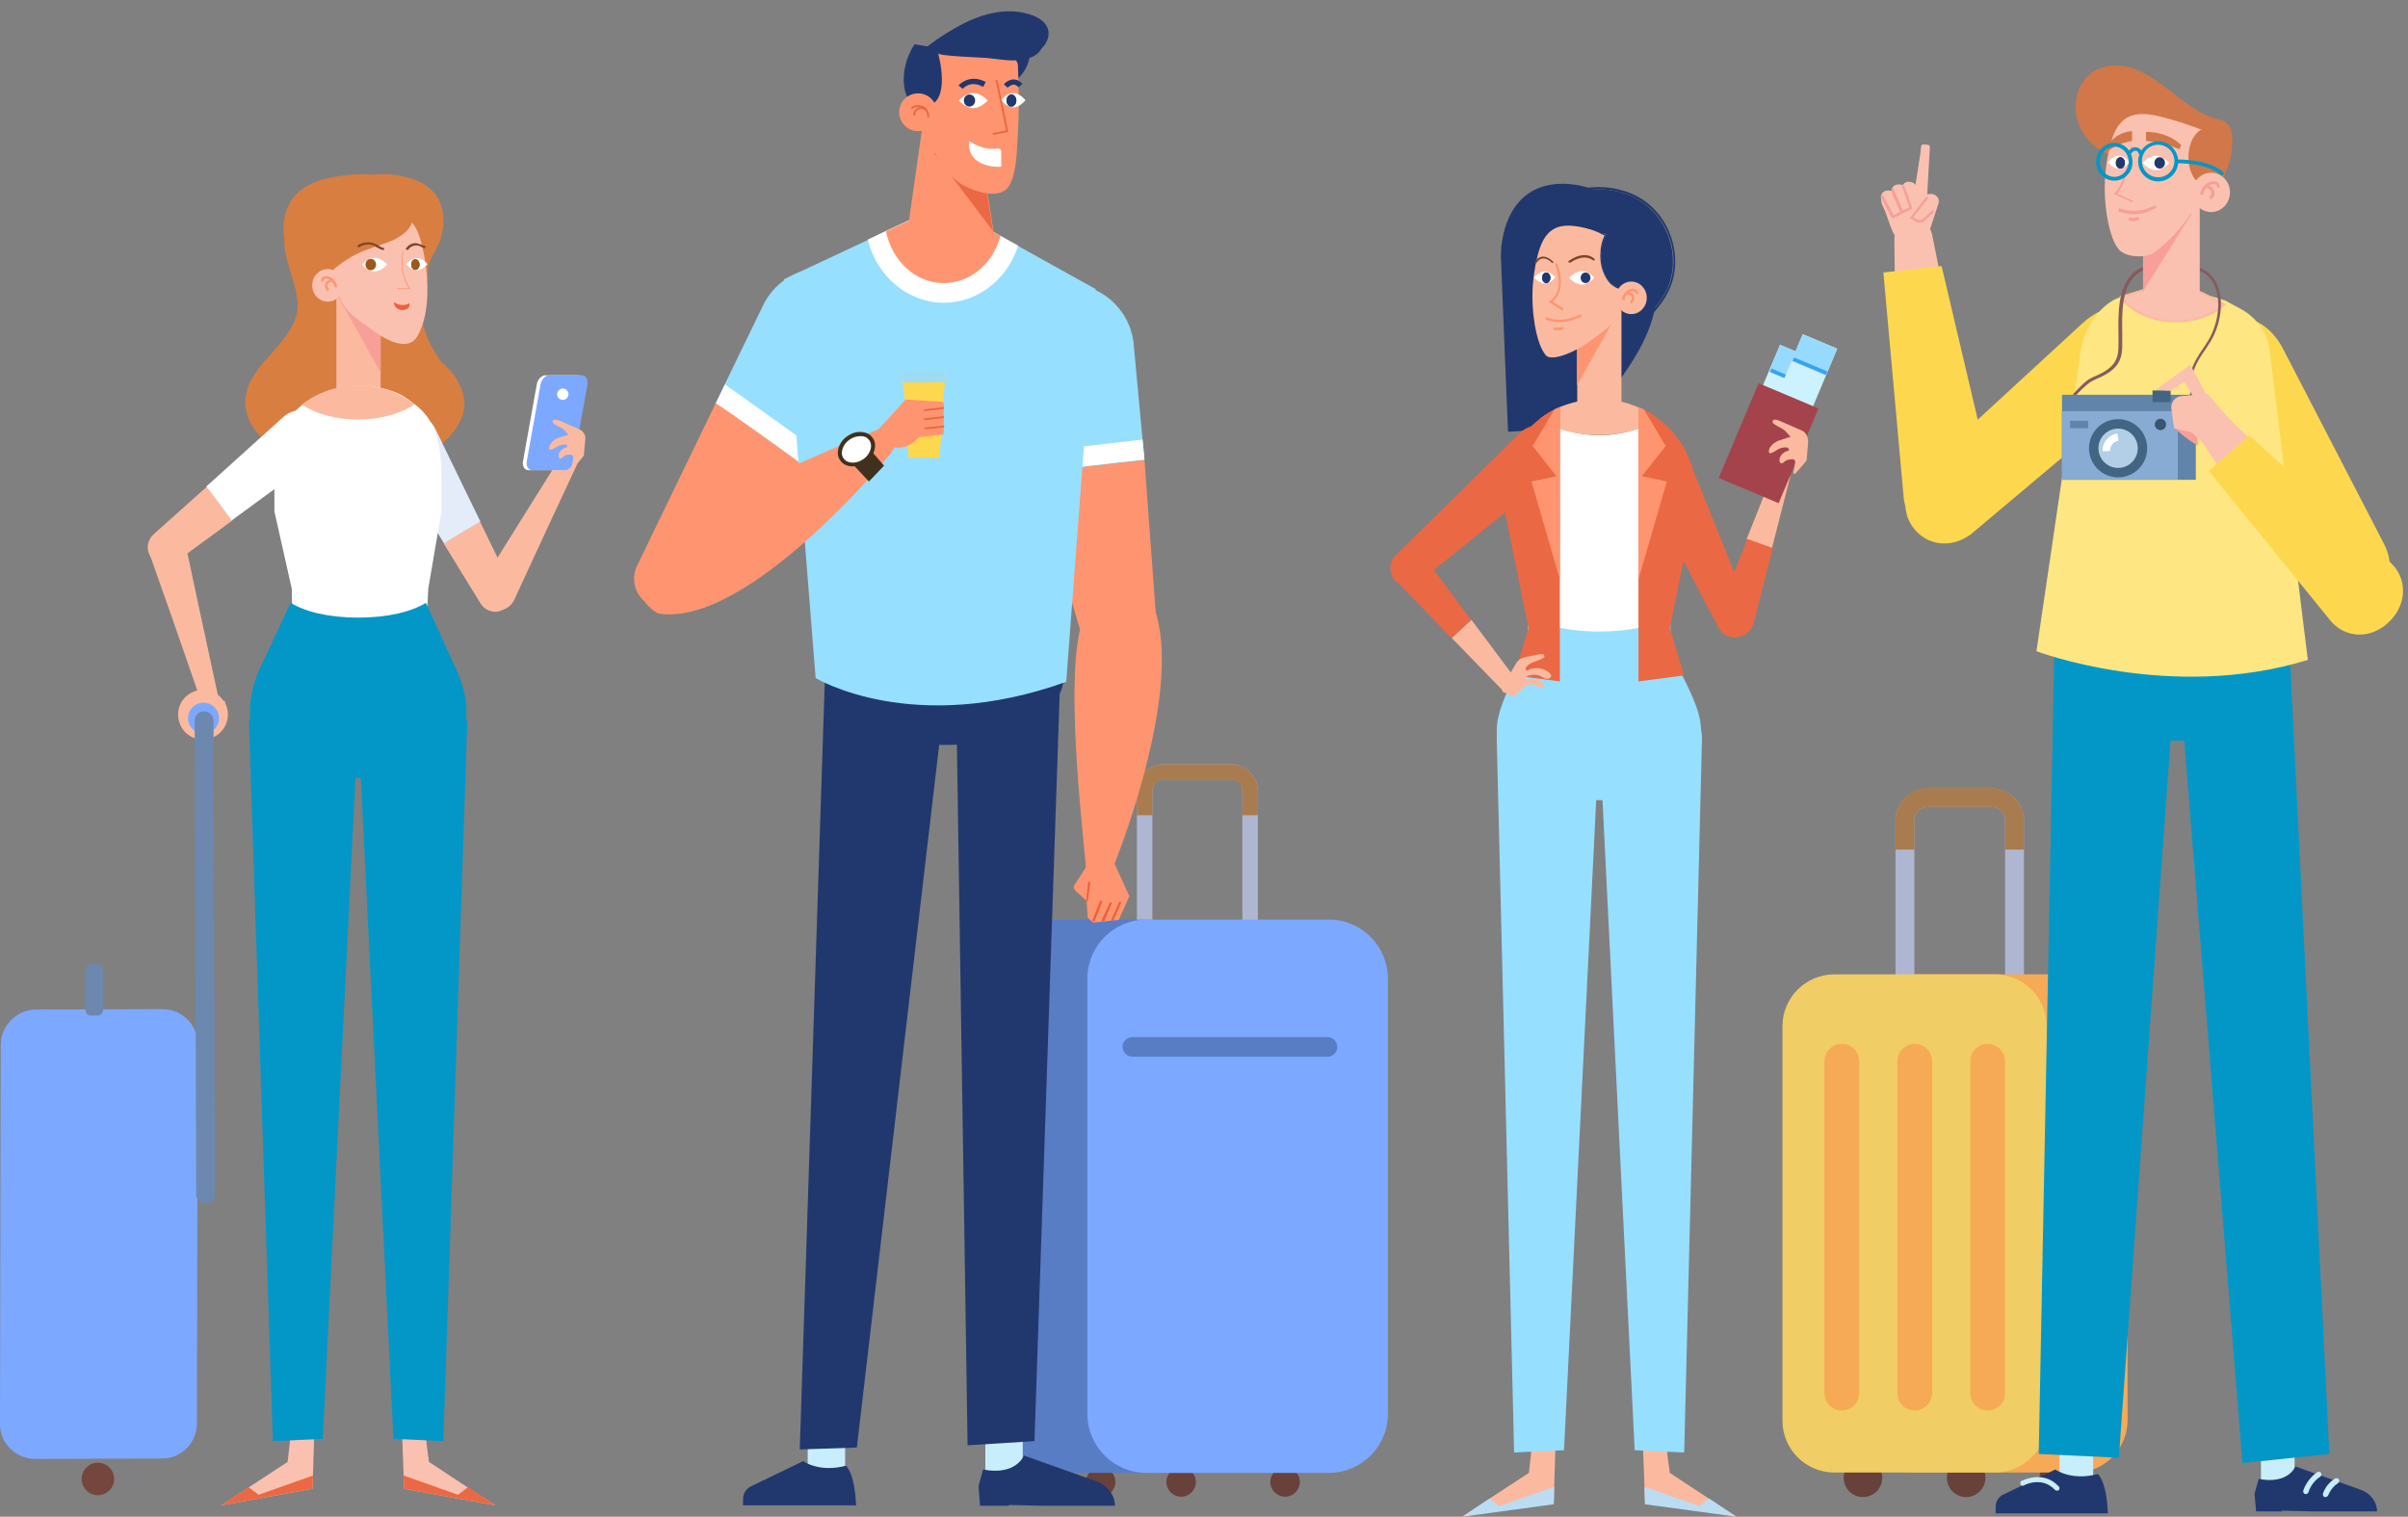 <?xml version="1.0" encoding="UTF-8"?><svg xmlns="http://www.w3.org/2000/svg" xmlns:xlink="http://www.w3.org/1999/xlink" height="401.3" preserveAspectRatio="xMidYMid meet" version="1.0" viewBox="0.0 -3.0 637.1 401.3" width="637.1" zoomAndPan="magnify"><rect x="0.0" y="-3.0" width="637.1" height="401.3" fill="#808080" stroke="none"/><g><g><g><g><g><circle cx="291.2" cy="389.1" fill="#67413A" r="3.9"/></g><g><circle cx="312.5" cy="389.1" fill="#67413A" r="3.9"/></g></g><g><circle cx="340" cy="389.1" fill="#67413A" r="3.9"/></g></g><g><g><g><path d="M325.7,199.2h-17.8c-3.9,0-7.1,3.2-7.1,7.1l0,50.2c0,3.9,3.2,7.1,7.1,7.1l17.8,0c3.9,0,7.1-3.2,7.1-7.1 l0-50.2C332.8,202.4,329.6,199.2,325.7,199.2z M328.7,256.4c0,1.6-1.3,3-3,3h-17.8c-1.6,0-3-1.3-3-3l0-50.2c0-1.6,1.3-3,3-3 h17.8c1.6,0,3,1.3,3,3L328.7,256.4z" fill="#AFB6D1"/></g></g><g><path d="M332.8,206.3v6.4h-4.1v-6.4c0-1.6-1.3-3-3-3h-17.8c-1.6,0-3,1.3-3,3v6.4h-4.1v-6.4 c0-3.9,3.2-7.1,7.1-7.1h17.8C329.6,199.2,332.8,202.4,332.8,206.3z" fill="#A97C50"/></g></g><g><g><path d="M279.1,386.7h48.3c8.6,0,15.6-7,15.6-15.6V255.9c0-8.6-7-15.6-15.6-15.6h-48.3c-8.6,0-15.6,7-15.6,15.6 v115.2C263.5,379.7,270.5,386.7,279.1,386.7z" fill="#587DC4"/></g><g><path d="M303.3,386.7h48.3c8.6,0,15.6-7,15.6-15.6V255.9c0-8.6-7-15.6-15.6-15.6h-48.3c-8.6,0-15.6,7-15.6,15.6 v115.2C287.7,379.7,294.7,386.7,303.3,386.7z" fill="#7DA8FF"/></g></g><g><path d="M299.6,276.6h51.6c1.4,0,2.6-1.1,2.6-2.6v0c0-1.4-1.1-2.6-2.6-2.6h-51.6c-1.4,0-2.6,1.1-2.6,2.6v0 C297,275.4,298.2,276.6,299.6,276.6z" fill="#587DC4"/></g></g><g><g><g><circle cx="492.9" cy="388" fill="#67413A" r="5.1"/></g><g><circle cx="520.2" cy="388" fill="#67413A" r="5.1"/></g></g><g><circle cx="544.7" cy="388" fill="#67413A" r="5.1"/></g><g><g><path d="M526.9,205.6h-16.8c-4.7,0-8.6,3.8-8.6,8.6v60.3c0,4.7,3.8,8.6,8.6,8.6h16.8c4.7,0,8.6-3.8,8.6-8.6 v-60.3C535.5,209.4,531.7,205.6,526.9,205.6z M530.5,274.4c0,2-1.6,3.6-3.6,3.6h-16.8c-2,0-3.6-1.6-3.6-3.6v-60.3 c0-2,1.6-3.6,3.6-3.6h16.8c2,0,3.6,1.6,3.6,3.6V274.4z" fill="#AFB6D1"/></g></g><g><path d="M549.2,386.6h-42.5c-7.6,0-13.7-6.2-13.7-13.7V268.5c0-7.6,6.2-13.7,13.7-13.7h42.5 c7.6,0,13.7,6.2,13.7,13.7v104.3C562.9,380.4,556.7,386.6,549.2,386.6z" fill="#F7AA55"/></g><g><path d="M527.8,386.6h-42.5c-7.6,0-13.7-6.2-13.7-13.7V268.5c0-7.6,6.2-13.7,13.7-13.7h42.5 c7.6,0,13.7,6.2,13.7,13.7v104.3C541.6,380.4,535.4,386.6,527.8,386.6z" fill="#F0CD65"/></g><g><path d="M535.5,214.1v7.7h-5v-7.7c0-2-1.6-3.6-3.6-3.6h-16.8c-2,0-3.6,1.6-3.6,3.6v7.7h-5v-7.7 c0-4.7,3.8-8.6,8.6-8.6h16.8C531.7,205.6,535.5,209.4,535.5,214.1z" fill="#A97C50"/></g><g><g><path d="M487.3,370.2L487.3,370.2c-2.6,0-4.6-2.1-4.6-4.6v-87.8c0-2.6,2.1-4.6,4.6-4.6h0c2.6,0,4.6,2.1,4.6,4.6 v87.8C491.9,368.1,489.9,370.2,487.3,370.2z" fill="#F7AA55"/></g><g><path d="M525.9,370.2L525.9,370.2c-2.6,0-4.6-2.1-4.6-4.6v-87.8c0-2.6,2.1-4.6,4.6-4.6l0,0 c2.6,0,4.6,2.1,4.6,4.6v87.8C530.5,368.1,528.4,370.2,525.9,370.2z" fill="#F7AA55"/></g><g><path d="M506.6,370.2L506.6,370.2c-2.6,0-4.6-2.1-4.6-4.6v-87.8c0-2.6,2.1-4.6,4.6-4.6l0,0 c2.6,0,4.6,2.1,4.6,4.6v87.8C511.2,368.1,509.1,370.2,506.6,370.2z" fill="#F7AA55"/></g></g></g><g><g><g><g><g><g><g><path d="M168.5,146.8c-1.8,3.9-0.2,8.5,3.7,10.4c2.4,1.2,4.8,2.2,8.9,0.9c1.7-0.5,4.5-3.2,6.3-4.2l26-33.3 c-6.6-4.8-18.2-13.2-24-17L168.5,146.8z" fill="#FF9570"/></g></g></g></g><g><g><g><g><path d="M213.4 120.6L231.4 96.6 216.6 116.4z" fill="#FF9570"/></g></g></g></g><g><g><g><g><path d="M228.3,71.4c-8.9-6.7-21.8-3.5-26.5,6.6l-10,20.6l-2.4,5c5.8,3.8,17.4,12.2,24,17l3.2-4.3l14.8-19.8 C237.7,88.8,236.3,77.4,228.3,71.4z" fill="#97DFFF"/></g></g></g></g></g><g><g><g><g><path d="M216.6,116.4l-3.2,4.3c-6.6-4.8-18.2-13.2-24-17l2.4-5L216.6,116.4z" fill="#FFF"/></g></g></g></g></g><g><g><g><g><g><g><path d="M287.1,168.2c1.3,4.1,5.6,6.4,9.7,5.3c2.5-0.7,5-1.6,7.3-5.3c0.9-1.6,1.2-5.4,1.8-7.4l-3.1-42.1 c-8.1,0.9-22.3,2.4-29.2,3.6L287.1,168.2z" fill="#FF9570"/></g></g></g></g><g><g><g><g><path d="M302.8 118.6L300 88.7 302.3 113.3z" fill="#FF9570"/></g></g></g></g><g><g><g><g><path d="M280.8,72.2c-11.1,1-18.5,12-15.2,22.7l6.4,22l1.6,5.4c6.9-1.1,21.1-2.7,29.2-3.6l-0.5-5.3L300,88.7 C299.4,78.8,290.7,71.2,280.8,72.2z" fill="#97DFFF"/></g></g></g></g></g><g><g><g><g><path d="M302.3,113.3l0.5,5.3c-8.1,0.9-22.3,2.4-29.2,3.6l-1.6-5.4L302.3,113.3z" fill="#FFF"/></g></g></g></g></g><g><g><g><g><g><path d="M260.7 373.5H270.6V388.1H260.7z" fill="#C9EEFB"/></g></g></g></g></g><g><g><g><g><g><path d="M213.7 373.5H223.6V388.1H213.7z" fill="#C9EEFB"/></g></g></g></g></g><g><g><g><g><g><path d="M212.5,383.6c0,0,4.3,3.1,11.3,1.2c0,0,2.3,1.6,2.7,10.5h-29.9v-1.7c0-1.5,0.9-2.9,2.4-3.5 L212.5,383.6z" fill="#21386E"/></g></g></g></g></g><g><g><g><g><g><path d="M270.9,382.1c0,0-2,5.4-10.8,3.7l-1.2,4.4l0.4,5.2h7.6v-0.2l9.2,0.2h18.9l0,0c0-2.8-2-5.4-5-6.5 L270.9,382.1z" fill="#21386E"/></g></g></g></g></g><g><g><g><g><g><path d="M218.4 171.7L211.6 380.5 226.7 380 249.7 183.7 237.7 172.2 216.8 172.2z" fill="#21386E"/></g></g></g></g></g><g><g><g><g><g><path d="M280.5 176.6L273.7 378.3 256 379.4 252.9 176z" fill="#21386E"/></g></g></g></g></g><g><g><g><g><g><ellipse cx="250.2" cy="175.6" fill="#21386E" rx="31.3" ry="18.5"/></g></g></g></g></g><g><g><g><g><g><path d="M289.9,73.5l-7.8,103.9c-40.7,14.6-66.3-1-66.3-1l-8.4-105.5l22.2-10.4l4.8-2.3l10.1-4.7 c3.3-1.5,7.1-1.4,10.2,0.4l10,5.6l4.7,2.6L289.9,73.5z" fill="#97DFFF"/></g></g></g></g></g><g><g><g><g><g><path d="M269.4,62c-2.9,9-10.8,15.1-19.7,15.1c-9.4,0-17.7-6.9-20.1-16.7l4.8-2.3l10.1-4.7 c3.3-1.5,7.1-1.4,10.2,0.4l10,5.6L269.4,62z" fill="#FFF"/></g></g></g></g></g><g><g><g><g><g><path d="M268.3,18.7c2.7-2.1,4.2-5,4.2-7.9c-1.7-0.4-3.8-0.8-4.9,0.2c-0.5,0.5-0.7,1.1-0.8,1.7 c-0.3,2.2-0.1,4.3,0.5,6.5L268.3,18.7z" fill="#21386E"/></g></g></g></g></g><g><g><g><g><g><path d="M264.7,59.4c-1.9,7.2-7.9,12.5-15,12.5c-7.5,0-13.7-5.9-15.3-13.7l10.1-4.7c3.3-1.5,7.1-1.4,10.2,0.4 L264.7,59.4z" fill="#FF9570"/></g></g></g></g></g><g><g><g><g><g><path d="M236,110.5c2,1.8,1.3,4.4-0.6,6.8c-9.9,11.9-41.1,45.5-61.3,42c0,0-11.2-5.5,0-18.1 c9.5-10.7,46.9-25.7,57.8-30.4C233.8,110,234.6,109.2,236,110.5L236,110.5z" fill="#FF9570"/></g></g></g></g></g><g><g><g><g><g><path d="M288.9,230.1c2.6,0.9,4.5-0.9,5.7-3.8c5.7-14.4,20.5-57.8,7.8-73.9c0,0-10.1-7.2-15.9,8.6 c-4.9,13.4-0.3,53.5,0.8,65.3C287.4,228.3,287.2,229.4,288.9,230.1L288.9,230.1z" fill="#FF9570"/></g></g></g></g></g><g><g><g><g><g><path d="M258.1,63.2L245,63.6c-3,0.1-5.3-2.5-4.9-5.5l5.5-38.5l11.5,1l2.8,18.3l2.9,19l0,0 C262.9,60.8,260.8,63.1,258.1,63.2z" fill="#FF9570"/></g></g></g></g></g><g><g><g><g><g><path d="M262.7 58.1L247.1 37.5 259.8 39.1z" fill="#EA6844"/></g></g></g></g></g><g><g><g><g><g><path d="M269.3,14c0,0,0-0.1-0.1-0.3c-1.9-4.4-6.5-7.2-11.3-6.8c-1.9,0.2-3.8,0.3-5,0.3 c-7.1,0-12.8,5.5-12.8,13.6c0,4.6,1.9,8.7,4.7,11.4l-0.3,0.4c3,4.9,5.4,10.8,10.7,13.6c3.3,1.7,10.1,3.9,12.1-0.6 c1.6-3.4,1.7-7.9,1.9-11.6C269.7,27.3,269.6,20.6,269.3,14z" fill="#FF9570"/></g></g></g></g></g><g><g><g><g><g><path d="M248.2,11.1c0,0,3.7,12.8-3.1,14.1c-6.8,1.3-7.8-9.7-3.1-16.5l3.4,0.6c0,0,14.9-12.3,25.6-7 c5.6,2.7,7.4,9.2-0.5,10.5c-2.9,0.5-5.9-0.1-8.8-0.4C260.4,12.2,248.4,11.9,248.2,11.1z" fill="#21386E"/></g></g></g></g></g><g><g><g><g><g><circle cx="242.9" cy="26.7" fill="#FF9570" r="5"/></g></g></g></g></g><g><g><g><g><g><circle cx="257.8" cy="23.4" fill="#7B482C" r="1.6"/></g></g></g></g></g><g><g><g><g><g><circle cx="267.5" cy="23.8" fill="#7B482C" r="1.5"/></g></g></g></g></g><g><g><g><g><g><path d="M256.5,34.3c0,0,3.3,2.6,7.4,2c0.5-0.1,1,0.3,1,0.7v4.1c0,0-3.5,0.4-6.3-1.5 C255.7,37.6,256.5,34.3,256.5,34.3z" fill="#FFF"/></g></g></g></g></g><g><g><g><g><g><path d="M254.7,20.5l-1.1-0.9c1-1.1,3.7-2.8,7.2-0.9l-0.7,1.3C256.8,18.1,254.8,20.4,254.7,20.5z" fill="#21386E"/></g></g></g></g></g><g><g><g><g><g><path d="M266.6,20.2l-1-0.9c0-0.1,1.1-1.2,2.5-1.3c0.9,0,1.7,0.4,2.4,1.2l-1,0.9c-0.5-0.5-1-0.8-1.4-0.7 C267.3,19.5,266.6,20.2,266.6,20.2z" fill="#21386E"/></g></g></g></g></g><g><g><g><g><g><path d="M245.8,28.1l-0.5-0.1c0.2-1.2-0.5-2-1.3-2.4c-0.7-0.4-1.8-0.5-2.7,0.3l-0.3-0.4 c0.9-0.8,2.2-0.9,3.3-0.4C245.4,25.7,246,26.8,245.8,28.1z" fill="#EA6844"/></g></g></g></g></g><g><g><g><g><g><path d="M241.6,27.6c-0.1-0.9,0.5-1.8,1.4-2.2c0.9-0.3,1.9,0,2.4,0.8l-0.4,0.3c-0.4-0.6-1.2-0.8-1.8-0.6 c-0.6,0.2-1.1,0.9-1,1.6L241.6,27.6z" fill="#EA6844"/></g></g></g></g></g><g><g><g><g><g><g><g><path d="M261.3,23.6c0,0-1.7,2-3.8,2c-2.1,0-3.8-2-3.8-2s1.7-2,3.8-2C259.6,21.6,261.3,23.6,261.3,23.6z" fill="#FFF"/></g></g></g></g></g></g><g><g><g><g><g><g><ellipse cx="256.5" cy="23.6" fill="#21386E" rx="1.5" ry="1.6"/></g></g></g></g></g></g></g><g><g><g><g><g><g><g><path d="M271.3,23.5c0,0-1.4,1.9-3.2,1.9c-1.8,0-3.2-1.9-3.2-1.9s1.4-1.9,3.2-1.9 C269.8,21.6,271.3,23.5,271.3,23.5z" fill="#FFF"/></g></g></g></g></g><g><g><g><g><g><ellipse cx="267.6" cy="23.6" fill="#21386E" rx="1.3" ry="1.6"/></g></g></g></g></g></g><g><g><g><g><g><g><ellipse cx="267.6" cy="23.6" fill="#21386E" rx="1.3" ry="1.6"/></g></g></g></g></g></g></g><g><g><g><g><g><path d="M244.9,10c7,0.8,13.9,1.5,20.9,1.9c2.7,0.2,5.6,0.3,8.1-0.9s4.3-4.2,3.2-6.7 c-0.7-1.7-2.4-2.7-4.1-3.3c-5-1.8-10.5-1-15.4,1s-9.2,5.1-13.4,8.2c0.2,0.5,1,0.6,1.3,0.2L244.9,10z" fill="#21386E"/></g></g></g></g></g><g><g><g><g><g><g><path d="M263.6 18.1L266.5 31.7 262.6 32.5z" fill="#FF9570"/></g></g></g></g></g><g><g><g><g><g><path d="M262.7 32.7L262.6 32.2 266.2 31.5 263.4 18.2 263.9 18.1 266.8 31.9z" fill="#EA6844"/></g></g></g></g></g></g><g><g><g><g><g><path d="M225.3 119.5L229.9 124.4 233.9 120.2 228.5 114z" fill="#40311C"/></g></g></g></g></g><g><g><g><g><g><ellipse cx="226.6" cy="115.9" fill="#FFF" rx="4.7" ry="3.7" transform="rotate(-34.765 226.581 115.873)"/></g></g></g></g><g><g><g><g><path d="M225.6,120.4c-1.3,0-2.6-0.5-3.3-1.6c-0.7-0.9-0.8-2.1-0.4-3.4c0.4-1.2,1.2-2.3,2.3-3 c1.1-0.8,2.4-1.2,3.7-1.1c1.3,0.1,2.4,0.6,3,1.6c0.7,0.9,0.8,2.1,0.4,3.4c-0.4,1.2-1.2,2.3-2.3,3 C227.9,120,226.7,120.4,225.6,120.4z M227.6,112.4c-0.9,0-1.9,0.3-2.8,0.9c-0.9,0.6-1.6,1.5-1.9,2.5 c-0.3,0.9-0.2,1.8,0.3,2.5c1,1.4,3.3,1.5,5.2,0.2c0.9-0.6,1.6-1.5,1.9-2.5c0.3-0.9,0.2-1.8-0.3-2.5l0,0 c-0.5-0.7-1.2-1.1-2.2-1.1C227.7,112.4,227.6,112.4,227.6,112.4z" fill="#40311C"/></g></g></g></g></g><g><g><g><g><g><g><g><g><g><g><g><g><g><g><g><path d="M250.2 96.5L249.6 101.9 248.9 114 248.5 118.1 240.4 118.1 240 114 239.3 101.9 238.7 96.5z" fill="#FDD84E"/></g></g></g></g></g></g></g></g></g></g></g><g><g><g><g><g><g><g><g><g><g><g><g><path d="M250.9,96.1v1.2c0,0.5-0.3,0.8-0.7,0.8h-11.6c-0.4,0-0.7-0.4-0.7-0.8v-1.2 c0-0.5,0.3-0.8,0.7-0.8h11.6C250.6,95.3,250.9,95.7,250.9,96.1z" fill="#9EDBF4"/></g></g></g></g></g></g></g></g></g></g></g><g><g><g><g><g><g><g><g><g><g><g><path d="M246.4,96.1v1.2c0,0.5-0.3,0.8-0.7,0.8h-7.1c-0.4,0-0.7-0.4-0.7-0.8v-1.2 c0-0.5,0.3-0.8,0.7-0.8h7.1C246.1,95.3,246.4,95.7,246.4,96.1z" fill="#9EDBF4"/></g></g></g></g></g></g></g></g></g></g></g></g></g></g></g><g><g><g><g><g><g><g><g><g><g><g><g><g><path d="M249.1,103.3c0.3,0,0.6,0.3,0.6,0.6l0,0.8l0,0.5l0,1.9l0,0.5l0,1.9l0,0.5l0,1.9l-6.6,0.8 l-1.2,1.1c-2.5,2.3-6.4,2.2-8.8-0.3l-1.7-1.8l8.2-9L249.1,103.3z" fill="#FF9570"/></g></g></g></g></g></g></g></g></g></g></g><g><g><g><g><g><g><g><g><g><g><g><g><path d="M249.7 104.7L249.7 105.2 244.5 105.8 244.5 105.3z" fill="#EA6844"/></g></g></g></g></g></g></g></g></g></g></g></g><g><g><g><g><g><g><g><g><g><g><g><g><path d="M249.7 107.1L249.7 107.6 244.5 108.2 244.4 107.7z" fill="#EA6844"/></g></g></g></g></g></g></g></g></g></g></g></g><g><g><g><g><g><g><g><g><g><g><g><g><path d="M249.8 109.6L249.8 110.1 244.6 110.6 244.6 110.1z" fill="#EA6844"/></g></g></g></g></g></g></g></g></g></g></g></g></g></g></g><g><g><g><g><g><g><g><g><g><g><g><path d="M284.5,232.6l2.9,2.7l0.1,0.1l0,0.1v0l0.3,4.3l1.4,1.3l2.1-0.2h0l0.8-0.1l1.8-0.2l0.7-0.1 l1.4-0.1l2.8-6.3l-4.2-9.2c-0.2-0.4-0.7-0.7-1.1-0.7c-0.1,0-0.1,0-0.2,0l-3.1,0.1c-0.9,0.1-1.8,0.5-2.3,1.3l-3.6,5.5 C284,231.5,284.1,232.2,284.5,232.6z" fill="#FF9570"/></g></g></g></g></g></g></g></g></g></g><g><g><g><g><g><g><g><g><g><g><g><path d="M287.5 237.8H293.3V238.4H287.5z" fill="#EE5F3E" transform="rotate(-68.432 290.344 238.137)"/></g></g></g></g></g></g></g></g></g></g></g><g><g><g><g><g><g><g><g><g><g><g><path d="M291.3 240.8L292.2 240.7 294.2 235.9 293.7 235.7z" fill="#EE5F3E"/></g></g></g></g></g></g></g></g></g></g></g><g><g><g><g><g><g><g><g><g><g><g><path d="M293.9 240.6L294.6 240.5 296.7 235.7 296.2 235.5z" fill="#EE5F3E"/></g></g></g></g></g></g></g></g></g></g></g><g><g><g><g><g><g><g><g><g><g><g><path d="M287.7 235.8L288.5 230.4 287.9 230.3 287.4 235.2z" fill="#EE5F3E"/></g></g></g></g></g></g></g></g></g></g></g></g></g><g><g><g><g><g><g><path d="M521.4,138.4l43.4-36.5c6.9-4.9,11.3-12.3,6.1-19l0,0c-5.4-6.9-13.6-6.2-20-0.3l-42.6,39.2 c-4.2,3.9-5.6,9.7-2.4,14.4l0,0C509.6,141.5,516.2,142.2,521.4,138.4z" fill="#FDD84E"/></g></g></g></g></g><g><g><g><g><g><path d="M612.8,152.1L584.5,103c-4.8-7-6.4-15.5,0.8-20l0,0c7.4-4.6,15-1.2,18.9,6.6l26.6,51.4 c2.6,5.1,1.9,11-2.7,14.3l0,0C622.9,159,616.5,157.4,612.8,152.1z" fill="#FDD84E"/></g></g></g></g></g><g><g><g><g><g><path d="M515.9,82.4l-14.4,2.9l-0.3-25c0-2.4,1.9-4.5,4.4-4.9l0,0c2.7-0.4,5.1,1.2,5.6,3.7L515.9,82.4z" fill="#FAC1B1"/></g></g></g></g><g><g><g><g><path d="M498.3,69.1l5.4,59.9c0.9,6.5,6.2,11.1,13.2,10.3h0c7.8-1,12-7.9,10.2-15l-13.4-56.9L498.3,69.1z" fill="#FDD84E"/></g></g></g></g></g><g><g><g><g><g><path d="M598.2 377.2H607.1V390.3H598.2z" fill="#C9EEFB"/></g></g></g></g></g><g><g><g><g><g><path d="M544.9 378.1H553.8V391.2H544.9z" fill="#C9EEFB"/></g></g></g></g></g><g><g><g><g><g><path d="M543.8,385.8c0,0,4.2,3.1,11.2,1.2c0,0,2.3,1.5,2.7,10.4H528v-1.7c0-1.5,0.9-2.9,2.3-3.4L543.8,385.8 z" fill="#21386E"/></g></g></g></g><g><g><g><g><g><path d="M544.2,391.4c-0.2,0-0.4-0.1-0.5-0.2c-3.4-3.7-8.1-1.3-8.2-1.2c-0.3,0.2-0.8,0.1-0.9-0.3 c-0.2-0.3-0.1-0.8,0.3-0.9c0.1,0,5.7-3,9.8,1.5c0.3,0.3,0.2,0.7,0,1C544.6,391.3,544.4,391.4,544.2,391.4z" fill="#C9EEFB"/></g></g></g></g></g></g><g><g><g><g><g><path d="M607.3,385c0,0-1.8,4.8-9.7,3.3l-1.1,3.9l0.4,4.7h6.8v-0.2l8.2,0.2h17l0,0c0-2.6-1.8-4.9-4.5-5.8 L607.3,385z" fill="#21386E"/></g></g></g></g><g><g><g><g><path d="M610.1,392.3c-0.1,0-0.1,0-0.2,0c-0.4-0.1-0.6-0.5-0.5-0.9c0-0.1,0.9-3,3.7-4.9 c0.3-0.2,0.8-0.1,1,0.2c0.2,0.3,0.1,0.8-0.2,1c-2.4,1.5-3.1,4-3.1,4C610.7,392.1,610.4,392.3,610.1,392.3z" fill="#C9EEFB"/></g></g></g></g><g><g><g><g><path d="M615.3,393.1c-0.1,0-0.1,0-0.2,0c-0.4-0.1-0.6-0.5-0.5-0.9c0-0.1,0.8-2.6,3.2-4 c0.3-0.2,0.8-0.1,1,0.2c0.2,0.3,0.1,0.8-0.2,1c-1.9,1.2-2.6,3.2-2.6,3.2C615.8,392.9,615.6,393.1,615.3,393.1z" fill="#C9EEFB"/></g></g></g></g></g><g><g><g><g><g><path d="M543.5 169.9L539.4 381.7 560.6 382.7 574.9 184.2 572.2 171.9 545.5 170.5z" fill="#0397C7"/></g></g></g></g></g><g><g><g><g><g><path d="M577.2 184.3L593.3 384.1 616.3 381.7 605.7 167.8 573.8 171.2z" fill="#0397C7"/></g></g></g></g></g><g><g><g><g><g><ellipse cx="574.9" cy="175.6" fill="#0397C7" rx="30.1" ry="17.4"/></g></g></g></g></g><g><g><g><g><g><g><path d="M600.5,89.7c-0.6-4.7-3.5-8.8-7.9-11.1l-3.9-2.1l-4.6-1.4l4.6,2.4c-2.9,2.7-7.6,4.5-12.9,4.5 c-6.5,0-12.1-2.7-14.5-6.5c-5.4,1.6-9.8,8.2-10.7,13.7l-11.8,80.1c0,0,35.5,13.5,71.8,2.3L600.5,89.7z" fill="#FEE682"/></g></g></g></g></g><g><g><g><g><g><path d="M575.7,82c5.3,0,10-1.8,12.9-4.5l-4.6-2.4c-4.9-2.6-10.8-3.1-16.1-1.6l-6.7,2 C563.7,79.4,569.2,82,575.7,82z" fill="#FAC1B1"/></g></g></g></g><g><g><g><g><path d="M575.7,82.3c-6.4,0-12.1-2.6-14.8-6.6l-0.2-0.3l7-2.1c5.4-1.6,11.4-1,16.3,1.6l4.9,2.6l-0.3,0.3 C585.7,80.6,580.8,82.3,575.7,82.3z M561.6,75.7c2.6,3.7,8.1,6.1,14.1,6.1c4.8,0,9.5-1.6,12.4-4.2l-4.3-2.2 c-4.8-2.5-10.6-3.1-15.9-1.5L561.6,75.7z" fill="#FBBA9F"/></g></g></g></g></g></g><g><g><g><g><g><g><path d="M579.1,103.1l-0.4-0.7c1-0.5,0.8-2,0.7-3.3c0-0.2,0-0.4-0.1-0.5c-0.3-3.8,2.1-7.3,4.2-10.3l0.3-0.5 c2.8-4.1,4.3-11.1,1.9-15.7c-1.4-2.8-4.1-4.2-7.8-4.2h-7c-2.7,0-4.7,0.7-6.2,2.3c-3.4,3.4-3.3,10-3.2,15.2 c0,0.8,0,1.6,0,2.4c0,1.3,0,2.9-0.6,4.3c-1.1,2.8-4,4.2-6.1,5.1c-1.9,0.8-2.6,1.5-3.9,2.7c-0.2,0.2-0.5,0.5-0.8,0.8 c-0.4,0.4-1.3,1.3-1,1.6l-0.6,0.5c-0.8-0.9,0.4-2,1-2.6c0.3-0.3,0.6-0.6,0.8-0.8c1.3-1.3,2-2,4.1-2.9 c3.1-1.3,4.9-2.8,5.6-4.7c0.5-1.2,0.5-2.6,0.5-4c0-0.7,0-1.6,0-2.4c-0.1-5.4-0.1-12.2,3.5-15.8c1.6-1.7,3.9-2.5,6.8-2.5h7 c4,0,6.9,1.6,8.5,4.6c2.6,4.9,1,12.3-2,16.5l-0.3,0.5c-2.1,3.1-4.4,6.3-4,9.8c0,0.2,0,0.3,0.1,0.5 C580.3,100.5,580.5,102.4,579.1,103.1z" fill="#875A5E"/></g></g></g></g></g></g><g><g><g><g><g><g><path d="M545.6 101.4H581V123.9H545.6z" fill="#6185AA" transform="rotate(-180 563.282 112.677)"/></g></g></g></g><g><g><g><g><path d="M545.6 105.9H576.3V124H545.6z" fill="#87ABD2" transform="rotate(-180 560.897 114.892)"/></g></g></g></g><g><g><g><g><path d="M547.7 108.2H552.5V110.2H547.7z" fill="#6185AA" transform="rotate(-180 550.087 109.258)"/></g></g></g></g><g><g><g><g><circle cx="571.6" cy="109.3" fill="#3A5571" r="1.5"/></g></g></g></g><g><g><g><g><g><g><g><g><circle cx="560.4" cy="115.6" fill="#426584" r="7.7"/></g></g></g><g><g><g><circle cx="560.4" cy="115.6" fill="#B3CFE7" r="5.2"/></g></g></g><g><g><g><path d="M556.3,116.4c0-0.1,0-0.2,0-0.3c0-2.2,1.7-4.1,3.9-4.4l0.3,1.9c-1.2,0.2-2.2,1.2-2.2,2.5 c0,0.1,0,0.1,0,0.2L556.3,116.4z" fill="#FFF"/></g></g></g></g></g></g></g></g></g><g><g><g><g><path d="M569.5 100.3H574.3V103.4H569.5z" fill="#426584"/></g></g></g></g></g><g><g><g><g><g><path d="M604,121.7l-9.5,9.8l-12.1-17.8c-1.2-1.7-0.7-4.2,1-5.9l0,0c1.8-1.7,4.4-1.8,6-0.4L604,121.7z" fill="#FAC1B1"/></g></g></g></g><g><g><g><g><path d="M584.4,121.6l32.5,40c3.8,4.1,10,4.6,14.8,0.3l0,0c5.4-4.8,5.3-12.1,0.6-16.2l-37.2-33.5L584.4,121.6 z" fill="#FDD84E"/></g></g></g></g></g><g><g><g><g><g><path d="M582,50.9v26.5c0,0.4-0.4,0.8-0.8,0.8h-13.4c-0.4,0-0.8-0.4-0.8-0.8V50.9c0-0.4,0.4-0.8,0.8-0.8h13.4 C581.6,50.1,582,50.5,582,50.9z" fill="#FAC1B1"/></g></g></g></g></g><g><g><g><g><g><path d="M579.9 53.4L567 74.1 567 54.2z" fill="#F79F98"/></g></g></g></g></g><g><g><g><g><g><path d="M560.8,38.7c-4.5-0.8-8.8-3.9-10.7-8.5s-0.9-10.4,2.7-13.5c3.3-2.8,7.9-2.9,11.9-1.5 c3.9,1.4,7.3,4.2,10.7,6.8s6.9,5.3,10.9,6.4c1.1,0.3,2.2,0.5,3,1.3c1,0.9,1.2,2.4,1.3,3.8c0.2,4.6-1.2,9.2-3.8,12.7 c-0.4,0.6-0.9,1.2-1.5,1.6c-1.6,1-3.7,0.4-5-1c-1.3-1.4-1.8-3.4-1.9-5.3c-0.3-4.4-0.4-7.6,2.7-10.5L560.8,38.7z" fill="#D17749"/></g></g></g></g></g><g><g><g><g><g><path d="M583.4,31.7c-3.9-1.6-7.9-2.9-12-3.9c-2.9-0.7-6-1.1-8.6,0.3c-2.6,1.5-3.8,4.5-4.5,7.4 c-1.8,7-1.9,14.4-0.3,21.4c0.5,2.1,1.2,4.3,2.5,6c1.8,2.3,7.4,2.5,9.6,0.8c4.6-3.5,9.2-8.5,11.3-13.9 c2-5.4,1.6-11.2,1.9-16.9c0-0.9-0.7-2.2-1.3-1.6L583.4,31.7z" fill="#FAC1B1"/></g></g></g></g></g><g><g><g><g><g><ellipse cx="584.2" cy="38.6" fill="#D17749" rx="5.2" ry="7.8"/></g></g></g></g></g><g><g><g><g><g><ellipse cx="585" cy="47.9" fill="#FAC1B1" rx="5" ry="5.2"/></g></g></g></g></g><g><g><g><g><g><g><g><path d="M564.2,50.6l-4.9-2.3l0.3-0.3c2.9-2.9,4.2-12.3,4.2-12.4l0.5,0.1c-0.1,0.4-1.3,9.2-4.1,12.5l4.2,2 L564.2,50.6z" fill="#F79F98"/></g></g></g></g></g></g></g><g><g><g><g><g><g><g><path d="M564.5,53.7c-1.4,0-2.8-0.3-4.1-0.8l0.3-0.8c2.7,1,5.6,0.9,8.2-0.2l1.4-0.6l0.3,0.7l-1.4,0.6 C567.7,53.4,566.1,53.7,564.5,53.7z" fill="#F79F98"/></g></g></g></g></g></g></g><g><g><g><g><g><g><path d="M564.3,55.5c-0.4,0-0.8-0.1-1.2-0.2l0.3-0.8c0.7,0.2,1.4,0.2,2,0l0.4-0.2L566,55l-0.4,0.2 C565.2,55.4,564.8,55.5,564.3,55.5z" fill="#F79F98"/></g></g></g></g></g></g><g><g><g><g><g><g><path d="M564,31.7c-2.2,0.2-4.3,1.1-6,3.2l-0.2,2.1c0,0,2.2-2.1,6.3-2.7V31.7z" fill="#D17749"/></g></g></g></g></g><g><g><g><g><g><path d="M567.8,31.9v2.4c2.5,0.2,5.5,0.8,8.8,2.2l0.5-1.1C577.1,35.4,574,31.9,567.8,31.9z" fill="#D17749"/></g></g></g></g></g></g><g><g><g><g><g><g><path d="M582.9,48.6l-0.8-0.1c0.1-1.5,1.2-2.9,2.7-3.4c0.6-0.2,1.2-0.2,1.7,0c0.6,0.3,1,1,0.7,1.7l-0.7-0.3 c0.1-0.2-0.1-0.5-0.3-0.7c-0.4-0.2-0.8-0.1-1.1,0C583.8,46.2,583,47.4,582.9,48.6z" fill="#F79F98"/></g></g></g></g></g></g><g><g><g><g><g><g><path d="M584.9,49.8l-0.4-0.7c0.5-0.3,0.7-1,0.5-1.5c-0.2-0.5-0.8-0.9-1.4-0.8l-0.2-0.8c1-0.2,2,0.4,2.3,1.3 C586.2,48.2,585.8,49.3,584.9,49.8z" fill="#F79F98"/></g></g></g></g></g></g><g><g><g><g><g><g><g><g><path d="M566.9,40.1c0,0,1.6,1.9,3.5,1.9c1.9,0,3.5-1.9,3.5-1.9s-1.6-1.9-3.5-1.9 C568.5,38.2,566.9,40.1,566.9,40.1z" fill="#FFF"/></g></g></g></g></g></g><g><g><g><g><g><g><ellipse cx="571.4" cy="40.1" fill="#21386E" rx="1.4" ry="1.5"/></g></g></g></g></g></g></g><g><g><g><g><g><g><g><path d="M557.7,39.9c0,0,1.3,1.7,2.9,1.7c1.6,0,2.9-1.7,2.9-1.7s-1.3-1.7-2.9-1.7 C559,38.2,557.7,39.9,557.7,39.9z" fill="#FFF"/></g></g></g></g></g><g><g><g><g><g><ellipse cx="561" cy="40.1" fill="#21386E" rx="1.2" ry="1.5"/></g></g></g></g></g></g><g><g><g><g><g><g><ellipse cx="561" cy="40.1" fill="#21386E" rx="1.2" ry="1.5"/></g></g></g></g></g></g></g></g><g><g><g><g><g><g><g><path d="M587.8,43.5c-3.6-3.6-11.9-3.3-12-3.3l0-1c0.4,0,8.8-0.2,12.7,3.6L587.8,43.5z" fill="#0397C7"/></g></g></g></g></g></g><g><g><g><g><g><g><path d="M559.4,44.8c-2.7,0-4.8-2.2-4.8-5c0-2.8,2.2-5,4.8-5c2.7,0,4.8,2.2,4.8,5 C564.3,42.5,562.1,44.8,559.4,44.8z M559.4,35.8c-2.1,0-3.8,1.8-3.8,4c0,2.2,1.7,4,3.8,4s3.8-1.8,3.8-4 C563.2,37.6,561.5,35.8,559.4,35.8z" fill="#0397C7"/></g></g></g></g></g></g><g><g><g><g><g><g><path d="M571,45c-2.9,0-5.3-2.4-5.3-5.3c0-2.9,2.4-5.3,5.3-5.3c2.9,0,5.3,2.4,5.3,5.3 C576.3,42.6,573.9,45,571,45z M571,35.3c-2.4,0-4.3,1.9-4.3,4.3c0,2.4,1.9,4.3,4.3,4.3c2.4,0,4.3-1.9,4.3-4.3 C575.3,37.3,573.4,35.3,571,35.3z" fill="#0397C7"/></g></g></g></g></g></g><g><g><g><g><g><g><path d="M566.2,38.3l-0.5-1c-0.1-0.2-0.3-0.4-0.6-0.4c-0.3,0-0.5,0-0.7,0.2l-1.2,1l-0.6-0.7l1.2-1 c0.4-0.4,1-0.5,1.5-0.4c0.5,0.1,1,0.4,1.3,0.9l0.5,1L566.2,38.3z" fill="#0397C7"/></g></g></g></g></g></g></g><g><g><g><g><g><path d="M575,109.9c1.9,1.9,4.1,3.6,6.5,5c0-2.8-0.7-5.6-2.2-8c-0.1-0.2-0.3-0.5-0.5-0.6 c-0.6-0.2-1.1,0.3-1.5,0.8c-0.7,1.1-1.3,2.2-1.7,3.4L575,109.9z" fill="#F79F98"/></g></g></g></g></g><g><g><g><g><g><path d="M591,109.2l-6.9-8l-6.9,0.6c-1.7,0.1-3,1.7-2.7,3.4l0.7,5.1l4.7,1.1l1.2,1.2c2.6,2.6,6.9,2.6,9.5,0.1 l0.2-0.2C591.8,111.7,591.9,110.2,591,109.2z" fill="#FAC1B1"/></g></g></g></g></g><g><g><g><g><g><path d="M584 101.8L579.5 93.5 570.4 100.1 574.1 100.4 577.9 98.1 580.3 102z" fill="#FAC1B1"/></g></g></g></g></g><g><g><g><g><g><g><g><g><g><g><g><path d="M510.9,48.3l-1,0.1l0.7-12.5c0-0.3-0.2-0.6-0.6-0.6l-1.1-0.1c-0.3,0-0.6,0.2-0.6,0.5l-0.1,0.7 l-0.1,1.1l-1.3,8.4c-0.4-0.5-1-0.8-1.7-0.8c-0.1,0-0.3,0-0.4,0c-0.4,0.1-0.7,0.2-1,0.5c-0.1,0.1-0.2,0.3-0.3,0.4 c-0.1,0-0.2-0.1-0.3-0.1c-0.2-0.1-0.5-0.1-0.7-0.1c-0.2,0-0.5,0-0.7,0.1c-0.5,0.1-0.8,0.4-1,0.7 c-0.1,0.1-0.1,0.2-0.2,0.4c0,0.2-0.1,0.3-0.1,0.5c0,0-0.1,0-0.2,0c-0.1,0-0.2-0.1-0.4-0.1c-0.1,0-0.2,0-0.2,0 c-0.2,0-0.5,0-0.7,0.1c-0.5,0.2-0.9,0.5-1.1,0.9c-0.2,0.4-0.2,0.8-0.1,1.2v0c0,0,0,0,0,0.1c0,0.1,0,0.2,0,0.2 c0,0.4,0.1,0.7,0.2,1.1l0.9,2c2,5.5,2.9,10.1,7.9,7.8l0,0l0.1,0l0,0c0,0,0,0,0,0c0.5,0,1,0,1.4-0.2c0,0,0-0.1,0-0.1 c0.9,0,1.7-0.6,2-1.5l2.7-8.2C513.3,49.5,512.2,48.3,510.9,48.3z" fill="#FAC1B1"/></g></g></g></g></g></g></g></g></g></g><g><g><g><g><g><g><g><g><g><g><g><g><g><path d="M507.9,55.9c-0.5,0-0.9-0.1-1.3-0.4l-1.3-0.8l4.4-5.7l0.5,0.4l-4,5.1l0.7,0.4 c0.7,0.4,1.6,0.4,2.1-0.2l2.3-2.1l0.4,0.5l-2.3,2.1C509.1,55.7,508.5,55.9,507.9,55.9z" fill="#F79F98"/></g></g></g></g></g></g></g></g></g></g></g></g></g><g><g><g><g><g><g><g><g><g><g><g><g><g><g><path d="M503.5,53.3L503.5,53.3l-0.3,0.1l0,0l-0.3,0.1l0-0.1l-0.1-0.3l-0.1-0.1l-2-4.6l0-0.1l0,0 l-0.4-0.9c0.1,0,0.1,0,0.2,0c0-0.2,0-0.3,0.1-0.5c0-0.1,0.1-0.3,0.2-0.4l0.6,1.4l0,0l1.8,4.2h0l0.1,0.2l0,0 l0.1,0.2l0.1,0.1l0.1,0.2L503.5,53.3z" fill="#F79F98"/></g></g></g></g></g></g></g></g></g></g></g></g></g><g><g><g><g><g><g><g><g><g><g><g><g><g><path d="M506,52.1l-0.2,0.1h0l0,0l-0.3,0.1l-0.2,0.1l0-0.1l-0.1-0.2l0-0.1l-1.4-4.1l-0.5-1.3 l-0.2-0.4c0.1,0,0.2,0.1,0.3,0.1c0.1-0.2,0.2-0.3,0.3-0.4l0.4,1l0.4,1l1,2.9l0.3,0.9L506,52.1z" fill="#F79F98"/></g></g></g></g></g></g></g></g></g></g></g></g></g><g><g><g><g><g><g><g><g><g><g><g><g><g><path d="M500.3 52.9H505.9V53.6H500.3z" fill="#F79F98" transform="rotate(-26.594 503.105 53.176)"/></g></g></g></g></g></g></g></g></g></g></g></g></g><g><g><g><g><g><g><g><g><g><g><g><g><g><path d="M501.1,54.5l-0.4,0.2l-0.1,0.1l-0.4-0.8l-2.1-3.9l0,0l0,0l-0.2-0.4c0,0,0,0,0-0.1v0 c-0.2-0.4-0.1-0.8,0.1-1.2l0.2,0.3l0.3,0.5l2.5,4.7l0.2,0.3h0L501.1,54.5z" fill="#F79F98"/></g></g></g></g></g></g></g></g></g></g></g></g></g></g></g></g><g><g><g><g><g><g><path d="M112.7,70.4c-0.1-3.2,2-5.9,3.3-8.8c2.1-4.7,1.9-10.7-1.8-14.3c-1.6-1.6-3.7-2.6-5.9-3.2 c-4.3-1.3-9.1-1.5-13.3,0.2c-4.2,1.7-7.7,5.4-8.6,9.8c-0.1,0.4-0.1,0.8,0.1,1.1c0.2,0.4,0.7,0.6,1.2,0.7 c3.1,0.8,6.2,1.6,9.2,2.5c2.2,0.6,4.4,1.2,6.4,2.2c4.3,2.1,7.5,6.2,8.7,10.8L112.7,70.4z" fill="#D97E41"/></g></g></g></g></g><g><g><g><g><g><path d="M116.6,92.6c-1-1.6-2.1-3.2-2.9-4.9c-2.7-5.4-2.9-11.6-0.5-17c0-0.3,0-0.7,0-1.1c0-1.7,0.1-3.3,0.2-5 c0-0.1,0-0.1,0-0.2c0-0.1,0-0.3,0-0.4c0-0.4-0.1-0.8-0.1-1.1c-0.1-0.4-0.2-0.8-0.3-1.3c0,0.1-0.2-0.6-0.3-0.7 c-0.2-0.4-0.4-0.8-0.6-1.2c-0.1-0.1-0.1-0.2-0.1-0.3c0,0,0,0,0-0.1c-0.5-0.6-0.9-1.3-1.4-1.9c-0.5-0.5-1-1.2-1.6-1.7 c-0.1-0.1-0.2-0.1-0.2-0.2c-0.3-0.3-0.7-0.6-1-0.9c-1.3-1-2.6-1.9-4-2.7c-0.7-0.4-1.4-0.8-2.1-1.2c-0.3-0.2-0.6-0.4-0.9-0.5 c1.1,0.5-0.3-0.1-0.5-0.3c-0.3-0.2-0.7-0.3-1-0.5c-8.5,1.2-15.5-0.6-21.1,4.9c-0.5,0.5-1,1-1.5,1.6c-0.2,0.4-0.4,0.7-0.6,1.1 c-3.3,6.3,3.9,15.9,2.5,22.7c-2,9.2-13.7,14.2-13.7,23.7c0,9.9,13,18,29,18c16,0,29-8.1,29-18 C122.5,99.4,120.3,95.6,116.6,92.6z" fill="#D97E41"/></g></g></g></g></g><g><g><g><g><g><path d="M89,76.1v25.2c0,0.4,0.3,0.8,0.6,0.8h10.5c0.3,0,0.6-0.3,0.6-0.8V76.1c0-0.4-0.3-0.8-0.6-0.8H89.6 C89.3,75.3,89,75.6,89,76.1z" fill="#FBBA9F"/></g></g></g></g></g><g><g><g><g><g><path d="M89.5 75.5L100.7 95.6 100.7 79.2 88.8 74z" fill="#F79F98"/></g></g></g></g></g><g><g><g><g><g><path d="M87.6,57.7c3.7-1.6,7.5-2.8,11.4-3.7c2.7-0.6,5.7-1.1,8.2,0.3c2.4,1.4,3.6,4.3,4.3,7 c1.8,7.1,2.8,18-1.1,24.7c-2.6,4.4-9,0.5-11.9-1.7c-4.4-3.3-6.9-4.2-8.9-9.4c-1.9-5.1-1.5-10.6-1.8-16.1 c0-0.8,0.6-2.1,1.3-1.5L87.6,57.7z" fill="#FAC1B1"/></g></g></g></g></g><g><g><g><g><g><g><path d="M108.6,73.5l-3.5-0.1l0-0.2l3.1,0.1c-2.9-4.2-1.7-9.8-1.7-9.9l0.2,0c0,0.1-1.2,5.7,1.8,9.9 L108.6,73.5z" fill="#FF9570"/></g></g></g></g></g></g><g><g><g><g><g><g><g><g><path d="M102.4,67c0,0-1.5,1.8-3.3,1.8c-1.8,0-3.3-1.8-3.3-1.8s1.5-1.8,3.3-1.8 C100.9,65.2,102.4,67,102.4,67z" fill="#FFF"/></g></g></g></g></g></g><g><g><g><g><g><g><ellipse cx="98.1" cy="67" fill="#9B5816" rx="1.4" ry="1.5"/></g></g></g></g></g></g></g><g><g><g><g><g><g><g><path d="M113.1,66.9c0,0-1.3,1.6-2.8,1.6c-1.5,0-2.8-1.6-2.8-1.6s1.3-1.6,2.8-1.6 C111.9,65.2,113.1,66.9,113.1,66.9z" fill="#FFF"/></g></g></g></g></g><g><g><g><g><g><ellipse cx="109.9" cy="67" fill="#21386E" rx="1.1" ry="1.4"/></g></g></g></g></g></g><g><g><g><g><g><g><ellipse cx="109.9" cy="67" fill="#9B5816" rx="1.1" ry="1.4"/></g></g></g></g></g></g></g></g><g><g><g><g><g><path d="M108.3,77.2c-1.1,0.8-3.1,0.6-4-0.3c-0.1,0.4,0,0.7,0.2,1.1c0.4,0.7,1.5,1.2,2.4,1 C107.9,78.9,108.6,78,108.3,77.2L108.3,77.2z" fill="#EE5F3E"/></g></g></g></g></g><g><g><g><g><g><path d="M83.3,73.4c-3.5-3.3-6.6-7.3-7.8-11.9c-1.2-4.7-0.3-10.1,3.2-13.4c3.1-3,7.5-4,11.7-4.6 c3.2-0.4,6.4-0.7,9.6,0c3.1,0.6,6.2,2.3,8,4.9c1.8,2.7,2.1,6.4,0.2,9c-1,1.4-2.6,2.3-4.1,3.1c-2.5,1.1-5.1,1.8-7.7,2.8 c-5.2,2.1-9.7,5.7-12.9,10.3L83.3,73.4z" fill="#D97E41"/></g></g></g></g></g><g><g><g><g><g><g><ellipse cx="86.7" cy="72.5" fill="#FAC1B1" rx="4.1" ry="4.3"/></g></g></g></g></g><g><g><g><g><g><path d="M88.5,73c-0.1-1-0.8-1.9-1.7-2.2c-0.2-0.1-0.6-0.2-0.9,0c-0.2,0.1-0.4,0.4-0.3,0.5L85,71.6 c-0.2-0.5,0.1-1.2,0.6-1.4c0.5-0.2,1-0.1,1.4,0c1.2,0.4,2.1,1.5,2.2,2.8L88.5,73z" fill="#FF9570"/></g></g></g></g></g><g><g><g><g><g><path d="M86.8,74.1c-0.7-0.4-1-1.3-0.7-2c0.3-0.8,1.1-1.2,1.9-1.1l-0.1,0.6c-0.5-0.1-1,0.2-1.2,0.6 c-0.2,0.4,0,1,0.4,1.2L86.8,74.1z" fill="#FF9570"/></g></g></g></g></g></g><g><g><g><g><g><g><path d="M107.9,63.2l-0.6-0.3c0.8-1.3,2.2-1.9,3.5-1.4c0.2,0.1,0.4,0.2,0.6,0.2c0.4,0.2,0.8,0.4,1.1,0.3 l0.1,0.6c-0.5,0.1-1-0.2-1.4-0.4c-0.2-0.1-0.3-0.2-0.5-0.2C109.6,61.8,108.5,62.2,107.9,63.2z" fill="#7B482C"/></g></g></g></g></g></g><g><g><g><g><g><g><path d="M101.5,63.2c-0.6-0.1-1.2-0.4-1.7-0.7c-0.2-0.1-0.4-0.2-0.6-0.4c-1.4-0.7-3.1-0.5-4.3,0.4L94.5,62 c1.4-1,3.4-1.2,5-0.4c0.2,0.1,0.5,0.2,0.7,0.4c0.5,0.3,0.9,0.6,1.5,0.6L101.5,63.2z" fill="#7B482C"/></g></g></g></g></g></g></g><g><g><g><g><g><g><path d="M40.6,138.4c-1.6,1.5-2,3.8-0.9,5.7c0.4,0.7,1,1.3,1.7,1.7c1.5,0.9,3.6,0.9,5.2-0.2l14.9-10.9 c-1.4-1.9-4.1-5.7-6.7-9L40.6,138.4z" fill="#FBBA9F"/></g></g></g></g><g><g><g><g><path d="M85.7,108.9c-0.6-1-1.4-1.8-2.4-2.4c-2.5-1.5-5.9-1.3-8.3,0.8l-20.4,18.4c2.6,3.3,5.3,7.1,6.7,9 l22.5-16.5C86.8,116,87.6,112,85.7,108.9z" fill="#FFF"/></g></g></g></g></g></g><g><g><g><g><g><g><path d="M135.3,152.1c1,2,0.4,4.3-1.3,5.7c-0.7,0.5-1.4,0.8-2.2,1c-1.8,0.3-3.7-0.5-4.7-2.2l-9.7-15.8 c2-1.3,6-3.7,9.6-5.8L135.3,152.1z" fill="#FBBA9F"/></g></g></g></g><g><g><g><g><path d="M104.6,107.8c1-0.7,2-1.1,3.1-1.3c2.9-0.4,6,1,7.4,3.8l12,24.7c-3.6,2.1-7.6,4.5-9.6,5.8L102.8,117 C100.9,113.9,101.7,109.9,104.6,107.8z" fill="#E4ECF9"/></g></g></g></g></g></g><g><g><g><g><g><path d="M129,157.6c-0.4-0.3-0.7-0.6-1-0.9c-1.3-1.6-1.5-3.9-0.4-5.7l11-17.6l10.2-16.3 c0.7-1.1,2.1-1.4,3.2-0.7c0.2,0.1,0.4,0.3,0.6,0.5c0.6,0.7,0.7,1.6,0.3,2.5l-8.2,17.6l-8.6,18.6 C134.9,158.4,131.5,159.3,129,157.6z" fill="#FBBA9F"/></g></g></g></g></g><g><g><g><g><g><path d="M77.3,159.1l-0.2,0.6l17.7,2.6l18.4-2.6l-0.2-0.6l0.3-6.3l3.5-20.5v-8.9c0-7.9-1.1-14.9-6.9-19.3 c-1.6-1.2-2.8-2.2-4.6-3c-3-1.3-6.3-2-9.8-2c-0.1,0-0.2,0-0.3,0c-0.1,0-0.2,0-0.3,0c-3.5,0-6.8,0.7-9.8,2 c-1.8,0.8-3.6,1.8-5.1,3c-5.8,4.5-7.4,11.5-7.4,19.3v8.9l4.6,20.5L77.3,159.1z" fill="#FFF"/></g></g></g></g></g><g><g><g><g><g><path d="M121.4,175.7l-8.7-19.2c-3.8,2.3-9.8,3.9-17.9,3.9c-8.1,0-14.1-1.6-17.9-3.9l-8.9,19 c-1.1,3.2-1.9,6.5-1.9,9.9c0,9.7,10.9,17.5,21.1,17.5H105c10.2,0,18.4-7.9,18.4-17.6C123.5,182.3,122.6,178.8,121.4,175.7z" fill="#0397C7"/></g></g></g></g></g><g><g><g><g><g><path d="M109.7,104c-3.6,2.4-8.9,4-14.9,4c-6,0-11.4-1.5-14.9-4c1.6-1.2,3.3-2.2,5.1-3c3-1.3,6.3-2,9.8-2 C100.4,98.9,105.6,100.8,109.7,104z" fill="#FBBA9F"/></g></g></g></g></g><g><g><g><g><g><g><path d="M83.2 374.4L82.8 387.4 82.7 390.9 58.5 395.3 65.7 390.6 76.1 383.8 76.6 379.4 77.2 372.8z" fill="#FAC1B1"/></g></g></g></g><g><g><g><g><path d="M72.2,378.3l-6.3-189.1c-0.2-7.1,8.3-12.8,15.4-12.7l1.3,0c7,0.1,12.5,6,12.1,13l-9.3,188.2 L72.2,378.3z" fill="#0397C7"/></g></g></g></g><g><g><g><g><path d="M82.8,387.4l-0.1,3.5l-24.2,4.4l7.3-4.8c1.5,1.1,2.6,2,2.6,2L82.8,387.4z" fill="#EA6844"/></g></g></g></g></g><g><g><g><g><g><path d="M106.3 374.4L106.8 387.4 106.9 390.9 131.1 395.3 123.8 390.6 113.5 383.8 112.9 379.4 112.4 372.8z" fill="#FAC1B1"/></g></g></g></g><g><g><g><g><path d="M117.3,378.3l6.3-189.1c0.2-7.1-8.3-12.8-15.4-12.7l-1.3,0c-7,0.1-12.5,6-12.1,13l9.3,188.2 L117.3,378.3z" fill="#0397C7"/></g></g></g></g><g><g><g><g><path d="M106.8,387.4l0.1,3.5l24.2,4.4l-7.3-4.8c-1.5,1.1-2.6,2-2.6,2L106.8,387.4z" fill="#EA6844"/></g></g></g></g></g></g><g><g><g><g><g><path d="M42.5,138.1c-0.4,0.2-0.8,0.4-1.1,0.7c-1.6,1.2-2.3,3.4-1.6,5.4l6.9,19.6L53,182 c0.4,1.2,1.8,1.9,3,1.4c0.2-0.1,0.5-0.2,0.7-0.4c0.7-0.5,1.1-1.4,0.9-2.3l-4.1-19l-4.3-20.1C48.5,138.7,45.3,137,42.5,138.1z" fill="#FBBA9F"/></g></g></g></g></g><g><g><g><g><g><g><g><g><path d="M139.8,121.4h8.7c1,0,2.1-1.1,2.3-2.5l3.6-20.1c0.2-1.4-0.4-2.5-1.4-2.5h-8.7c-1,0-2.1,1.1-2.3,2.5 l-3.6,20.1C138.1,120.3,138.8,121.4,139.8,121.4z" fill="#FFF"/></g></g></g></g></g></g><g><g><g><g><g><g><path d="M140.8,121.4h8.7c1,0,2.1-1.1,2.3-2.5l3.6-20.1c0.2-1.4-0.4-2.5-1.4-2.5h-8.7c-1,0-2.1,1.1-2.3,2.5 l-3.6,20.1C139.1,120.3,139.8,121.4,140.8,121.4z" fill="#7DA8FF"/></g></g></g></g></g></g><g><g><g><g><g><g><circle cx="148.9" cy="101.3" fill="#FFF" r="1.5"/></g></g></g></g></g></g></g><g><g><g><g><g><g><g><path d="M153.3,110.6l-5-2.2c-0.6-0.2-1.3-0.5-1.9-0.3c-0.2,0.1-0.2,0.7-0.1,0.8c0.9,0.8,1.9,1,2.8,1.7 c0.5,0.4,0.9,1.1,1.4,1.4c0,0,0,0,0,0c-0.7,0.2-1.4,0.4-2,0.6c0,0,0,0,0,0c-1.1,0.3-2.2,0.8-2.9,2 c-0.2,0.3-0.3,0.7-0.3,1.1c0,0.1,0,0.1,0.1,0.2c0.1,0.1,0.2,0.1,0.3,0.1c0.7-0.1,1.2-0.6,1.8-0.9c0.7-0.4,1.4-0.5,2.1-0.5 c0,0,0,0,0.1,0c0.3,0.1,0.4,0.4,0.4,0.7l0,0c-1.3,0.2-2.4,1.3-2.3,2.4c0,0.3,0.1,0.6,0.5,0.6c0.3,0,0.6-0.3,0.8-0.5 c0.5-0.5,1.3-0.6,2.1-0.5c0.1,0.2,0.2,0,0.3,0.2c0.1,0,0.1,0.5,0.2,0.5l-0.4,2.5c0,0.3,0.3,0.4,0.5,0.2c0,0,2.7-3,2.7-3.3 c0-0.3,0.2-2.8,0.4-4.6C154.8,111.9,154.2,111,153.3,110.6z" fill="#FBBA9F"/></g></g></g></g></g></g></g></g><g><g><g><g><g><g><path d="M438.3,71c0-0.5-0.1-1-0.2-1.5c-0.3-1.8-0.7-3.7-1.4-5.7c0-0.1-0.1-0.2-0.1-0.2 c-2.2-6.2-5.5-10.8-9.8-13.8c-2.6-1.8-5.5-3-8.8-3.7c-5.5-1.1-11.8-0.5-16,4.2c-2.9,3.2-4.3,7.5-4.8,12.1l-0.1,2.5 c0.4,10.7,1.9,46.7,1.9,46.3c3.8,0,7.6-0.6,13.6-2.8c8.6-4.4,12.3-5.8,16.6-11.8C434.4,89.2,439.1,80.8,438.3,71z" fill="#21386E"/></g></g></g></g></g><g><g><g><g><g><path d="M402.2,111.5l-33,32.5c-1.5,1.5-1.8,3.9-0.7,5.8l0,0c1.5,2.4,4.7,2.9,6.9,1.2l36-29 c2.8-2.3,3.4-6.3,1.4-9.3l0,0C410.4,109,405.3,108.5,402.2,111.5z" fill="#EA6844"/></g></g></g></g></g><g><g><g><g><g><path d="M445.9,116.2l17.3,43c0.8,2,0.1,4.3-1.7,5.6l0,0c-2.3,1.6-5.5,0.8-6.8-1.7l-21.5-41 c-1.7-3.2-0.6-7.2,2.4-9.1l0,0C439.3,110.6,444.2,112.1,445.9,116.2z" fill="#EA6844"/></g></g></g></g></g><g><g><g><g><g><path d="M429,79.4v25.3c0,0.4-0.3,0.8-0.6,0.8h-10.5c-0.3,0-0.6-0.3-0.6-0.8V79.4c0-0.4,0.3-0.8,0.6-0.8h10.5 C428.7,78.7,429,79,429,79.4z" fill="#FBBA9F"/></g></g></g></g></g><g><g><g><g><g><path d="M428.5 78.9L417.2 99 417.2 82.6 429.2 77.4z" fill="#FF9570"/></g></g></g></g></g><g><g><g><g><g><path d="M430.7,61c-3.7-1.6-7.5-2.8-11.4-3.7c-2.7-0.6-5.8-1.1-8.2,0.3c-2.5,1.4-3.6,4.3-4.3,7.1 c-1.7,6.7-1.8,13.7-0.3,20.4c0.5,2,1.1,4.1,2.4,5.8c1.7,2.2,8.9-1.5,11-3.1c4.4-3.3,7-4.3,8.9-9.4c2-5.2,1.5-10.7,1.8-16.2 c0-0.8-0.6-2.1-1.3-1.5L430.7,61z" fill="#FBBA9F"/></g></g></g></g></g><g><g><g><g><g><g><path d="M426.8,56.5c0,0,0.1,0,0.1-0.1l0.1,0c0.7-0.4,1.5-0.7,2.3-0.7c1.8,0,3.5,1.1,4.6,3.1 c0.9,1.6,1.4,3.7,1.4,5.8c0,0.2,0,0.4,0,0.7c0,0.7-0.1,1.5-0.3,2.2c-0.2,0.7-0.4,1.4-0.7,2.1c1.5,3.6,1.9,7.6,1.3,11.4 c1.8-2,3.6-4.1,4.9-6.4c4.4-8,1.7-18.8-6-24.1c-7.8-5.3-19.6-4.4-26.3,2.1c-1.2,1.1-1.6,2.1-1.5,3c0.7,0,1.5,0,2.2,0 c2.8,0,5.6,0.1,8.4,0.6c2.6,0.5,5,1.4,7.3,2.7C425.3,57.9,426,57.1,426.8,56.5z" fill="#21386E"/></g></g></g></g></g><g><g><g><g><g><path d="M433.1,84.7l-0.2-0.2l0.7,1.6c0.5-1.1,0.9-2.2,1.2-3.4C434.3,83.3,433.7,84,433.1,84.7z" fill="#21386E"/></g></g></g></g></g><g><g><g><g><g><path d="M434.9,50c-8-5.4-20-4.5-26.9,2.2c-1.4,1.3-1.9,2.6-1.6,3.7l0.1,0.2l0.2,0c0.8,0,1.6,0,2.4,0 c2.7,0,5.6,0.1,8.3,0.6c2.5,0.5,4.9,1.4,7.1,2.6c0.1-0.2,0.2-0.3,0.2-0.4c-2.3-1.3-4.7-2.2-7.3-2.7 c-2.8-0.5-5.6-0.5-8.4-0.6c-0.7,0-1.5,0-2.2,0c-0.2-0.9,0.3-1.9,1.5-3c6.7-6.5,18.5-7.4,26.3-2.1c7.8,5.3,10.5,16.1,6,24.1 c-1.3,2.3-3.1,4.4-4.9,6.4c0.6-3.8,0.2-7.8-1.3-11.4c-0.1,0.2-0.2,0.4-0.3,0.6c1.4,3.6,1.7,7.7,0.9,11.5 c-0.8,0.9-1.6,1.7-2.3,2.6l0.2,0.2l0.2,0.2c0.6-0.7,1.1-1.3,1.7-2c-0.3,1.2-0.7,2.3-1.2,3.4c0,0.1-0.1,0.1-0.1,0.2l0.5,0.2 c0.7-1.4,1.2-3,1.5-4.5c2-2.2,4.1-4.5,5.5-7.1C445.6,66.6,442.8,55.5,434.9,50z" fill="#21386E"/></g></g></g></g></g><g><g><g><g><g><path d="M434.6,67.4c0.2-0.7,0.3-1.4,0.3-2.1c0-0.2,0-0.4,0-0.6c0-2-0.5-4-1.4-5.5c-1.1-1.8-2.6-2.9-4.2-2.9 c-0.7,0-1.4,0.2-2.1,0.6l-0.1,0c0,0-0.1,0-0.1,0.1c-2.1,1.4-3.4,4.4-3.4,7.7c0,2.2,0.6,4.3,1.6,5.9c0.5,0.8,1,1.4,1.7,1.8 c0.7,0.5,1.5,0.8,2.3,0.8C431.7,73.1,433.9,70.8,434.6,67.4z" fill="#21386E"/></g></g></g></g></g><g><g><g><g><g><path d="M434.4,69.6c0.3-0.6,0.5-1.3,0.7-2.1c0.2-0.7,0.3-1.4,0.3-2.2c0-0.2,0-0.4,0-0.7 c0-2.1-0.5-4.2-1.4-5.8c-1.2-2-2.8-3.1-4.6-3.1c-0.8,0-1.6,0.2-2.3,0.7l-0.1,0c0,0-0.1,0.1-0.1,0.1 c-0.8,0.5-1.6,1.4-2.1,2.3c-0.1,0.1-0.2,0.3-0.2,0.4c-0.8,1.5-1.2,3.4-1.2,5.4c0,2.3,0.6,4.5,1.7,6.2 c0.5,0.8,1.1,1.5,1.8,1.9c0.8,0.6,1.7,0.9,2.6,0.9c1.9,0,3.7-1.3,4.8-3.4C434.2,70,434.3,69.8,434.4,69.6z M427,72.4 c-0.6-0.4-1.2-1-1.7-1.8c-1-1.6-1.6-3.7-1.6-5.9c0-3.4,1.3-6.4,3.4-7.7c0,0,0.1,0,0.1-0.1l0.1,0c0.7-0.4,1.4-0.6,2.1-0.6 c1.6,0,3.1,1.1,4.2,2.9c0.9,1.5,1.4,3.5,1.4,5.5c0,0.2,0,0.4,0,0.6c0,0.7-0.1,1.4-0.3,2.1c-0.8,3.4-2.9,5.7-5.3,5.7 C428.5,73.1,427.8,72.9,427,72.4z" fill="#21386E"/></g></g></g></g></g></g><g><g><g><g><g><g><path d="M413.4,79.2l-3.7-2.3l0.4-0.3c4.2-2.9,1.4-9.7,1.3-9.8l0.6-0.2c0,0.1,2.9,6.9-1.2,10.2l2.9,1.8 L413.4,79.2z" fill="#FF9570"/></g></g></g></g></g></g><g><g><g><g><g><g><path d="M412.7,82.2c-1.3,0-2.7-0.2-3.9-0.7l0.2-0.6c2.6,1,5.4,0.9,7.9-0.2l1.4-0.6l0.2,0.6l-1.4,0.6 C415.7,81.9,414.2,82.2,412.7,82.2z" fill="#FF9570"/></g></g></g></g></g></g><g><g><g><g><g><g><path d="M411,83.9L411,83.9c0.7,0.3,1.6,0.3,2.3-0.1l0.4-0.2L411,83.9z" fill="#FF9570"/></g></g></g></g></g><g><g><g><g><g><path d="M412.1,84.4c-0.4,0-0.8-0.1-1.2-0.2l0.2-0.6c0.7,0.3,1.4,0.2,2,0l0.4-0.2l0.2,0.6l-0.4,0.2 C413,84.3,412.6,84.4,412.1,84.4z" fill="#FF9570"/></g></g></g></g></g></g><g><g><g><g><g><ellipse cx="431.6" cy="75.8" fill="#FBBA9F" rx="4.1" ry="4.3"/></g></g></g></g><g><g><g><g><g><path d="M429.8,76.4l-0.7-0.1c0.1-1.2,1-2.4,2.2-2.8c0.4-0.1,0.9-0.2,1.4,0c0.5,0.2,0.8,0.9,0.6,1.4 l-0.6-0.3c0.1-0.2-0.1-0.4-0.3-0.5c-0.3-0.1-0.6-0.1-0.9,0C430.6,74.5,429.9,75.4,429.8,76.4z" fill="#FF9570"/></g></g></g></g></g><g><g><g><g><g><path d="M431.5,77.4l-0.3-0.6c0.4-0.2,0.6-0.8,0.5-1.2c-0.2-0.4-0.7-0.7-1.2-0.6l-0.1-0.7 c0.8-0.2,1.6,0.3,1.9,1.1C432.5,76.1,432.2,77,431.5,77.4z" fill="#FF9570"/></g></g></g></g></g></g><g><g><g><g><g><g><g><g><path d="M415.2,70.5c0,0,1.5,1.8,3.3,1.8c1.8,0,3.3-1.8,3.3-1.8s-1.5-1.8-3.3-1.8 C416.7,68.8,415.2,70.5,415.2,70.5z" fill="#FFF"/></g></g></g></g></g></g><g><g><g><g><g><g><ellipse cx="419.5" cy="70.5" fill="#21386E" rx="1.3" ry="1.4"/></g></g></g></g></g></g></g><g><g><g><g><g><g><g><path d="M405.9,70.4c0,0,1.3,1.6,2.8,1.6c1.6,0,2.8-1.6,2.8-1.6s-1.3-1.6-2.8-1.6 C407.2,68.8,405.9,70.4,405.9,70.4z" fill="#FFF"/></g></g></g></g></g><g><g><g><g><g><ellipse cx="409.1" cy="70.5" fill="#21386E" rx="1.1" ry="1.4"/></g></g></g></g></g></g><g><g><g><g><g><g><ellipse cx="409.1" cy="70.5" fill="#21386E" rx="1.1" ry="1.4"/></g></g></g></g></g></g></g></g><g><g><g><g><g><g><path d="M415.3,66.5c-0.1,0-0.2,0-0.3-0.1c-0.1-0.1-0.1-0.3,0.1-0.4c2.6-1.8,4.9-2,6.7-0.6 c0.1,0.1,0.2,0.3,0.1,0.4c-0.1,0.1-0.3,0.2-0.4,0.1c-2-1.5-4.4-0.5-6,0.6C415.4,66.5,415.3,66.5,415.3,66.5z" fill="#7B482C"/></g></g></g></g></g></g><g><g><g><g><g><g><path d="M410.8,66.6c-0.1,0-0.1,0-0.2-0.1c-0.8-0.8-1.7-1.2-2.5-1.1c-0.6,0.1-1.1,0.4-1.5,1.1 c-0.1,0.1-0.2,0.2-0.4,0.1c-0.1-0.1-0.2-0.2-0.1-0.4c0.5-0.8,1.2-1.2,1.9-1.3c0.9-0.1,2,0.4,2.9,1.3c0.1,0.1,0.1,0.3,0,0.4 C410.9,66.5,410.8,66.6,410.8,66.6z" fill="#7B482C"/></g></g></g></g></g></g><g><g><g><g><g><g><path d="M446.2,128.2c0-8.2-1.7-15.5-7.5-20.2c0,0-0.1,0.1-0.1,0.1c-0.1-0.1-0.1-0.1-0.2-0.2 c-0.5-0.4-0.9-0.7-1.3-1c-0.1,0.1-0.1,0.1-0.2,0.2c0.4,0.3,0.8,0.6,1.2,0.9c-3.6,2.5-8.9,4.1-14.9,4.2 c-6-0.1-11.4-1.7-14.9-4.2c0.4-0.3,0.8-0.6,1.2-0.9c-0.1,0-0.2-0.1-0.2-0.2c-0.4,0.3-0.8,0.7-1.3,1c-0.1,0-0.1,0.1-0.2,0.2 c0,0-0.1-0.1-0.1-0.1c-5.9,4.7-7.5,12-7.5,20.2v9.4l3.9,20.3l2.1,8.1l-1.3,6.6l-0.3,0.6h0.3H442h0.3l-0.3-0.6l-0.8-6.6 l1-8.1l3.1-16.1c0.5-2.8,0.8-5.6,0.8-8.4V128.2z" fill="#FFF"/></g></g></g></g></g><g><g><g><g><g><path d="M438.7,107.9c-4.3-3.3-9.7-5.3-15.6-5.3c0,0-0.1,0-0.1,0c-3.6,0-7.1,0.8-10.3,2.1 c-1.9,0.8-3.7,1.9-5.4,3.2c0,0,0.1,0,0.1,0.1c3.7,2.5,9.3,4.1,15.6,4.1C429.4,112.1,435,110.4,438.7,107.9z" fill="#FBBA9F"/></g></g></g></g></g></g><g><g><g><g><g><path d="M445.8,177.1c-1.4-3-4.7-6.8-3.9-10.3c0-0.1,0.1-4.8,0.1-6.8c-3.8,2.5-10.8,4.1-18.9,4.1 c-8.1,0-15.1-1.7-18.9-4.1c0.1,2,0.1,6.8,0.1,6.8c0.4,2.1-3.2,7.7-4,9.6c-1.8,4.4-4.3,9.1-4.3,13.9 c0,10.2,9.3,18.4,19.4,18.4h15.2c10.2,0,19.4-8.2,19.4-18.4C450.2,186,447.6,180.9,445.8,177.1z" fill="#97DFFF"/></g></g></g></g></g><g><g><g><g><g><g><path d="M411.6 377.4L411.2 390.4 411.1 393.9 386.9 398.3 394.1 393.5 404.5 386.7 405 382.4 405.6 375.8z" fill="#FBBA9F"/></g></g></g></g><g><g><g><g><path d="M400.6,381.3L396,192.6c-0.2-7,6.7-12.8,13.7-12.7l1.3,0c7,0.1,12.4,6,12.1,13l-9.3,187.8 L400.6,381.3z" fill="#97DFFF"/></g></g></g></g><g><g><g><g><path d="M411.2,390.4l-0.1,4.6l-24.2,3.3l7.2-4.8c1.5,1.1,2.6,2,2.6,2L411.2,390.4z" fill="#BADDF3"/></g></g></g></g></g><g><g><g><g><g><path d="M434.6 377.4L435.1 390.4 435.2 393.9 459.4 398.3 452.1 393.5 441.8 386.7 441.2 382.4 440.7 375.8z" fill="#FBBA9F"/></g></g></g></g><g><g><g><g><path d="M445.6,381.3l4.7-188.7c0.2-7-6.7-12.8-13.7-12.7l-1.3,0c-7,0.1-12.4,6-12.1,13l9.3,187.8 L445.6,381.3z" fill="#97DFFF"/></g></g></g></g><g><g><g><g><path d="M435.1,390.4l0.1,4.6l24.2,3.3l-7.2-4.8c-1.5,1.1-2.6,2-2.6,2L435.1,390.4z" fill="#BADDF3"/></g></g></g></g></g></g><g><g><g><g><g><g><path d="M397.4,179.5c0.9,0.9,2.4,0.9,3.3,0.1c0.2-0.2,0.3-0.4,0.4-0.6c0.4-0.8,0.3-1.7-0.2-2.5L389.3,161 l-5.2,4.8L397.4,179.5z" fill="#FBBA9F"/></g></g></g></g><g><g><g><g><path d="M369.6,144.2c-0.3,0.3-0.6,0.7-0.8,1.1c-0.9,1.8-0.7,4.1,0.8,5.6l14.4,14.9l5.2-4.8L377,144.6 C375.2,142.2,371.6,142,369.6,144.2z" fill="#EA6844"/></g></g></g></g></g></g><g><g><g><g><g><g><path d="M469.2,121.8c0.5-1.2,1.8-1.8,3-1.3c0.2,0.1,0.5,0.2,0.6,0.4c0.7,0.6,1,1.5,0.8,2.4l-4.8,18.8 l-6.7-2.4L469.2,121.8z" fill="#FBBA9F"/></g></g></g></g><g><g><g><g><path d="M457.2,165.1c-0.4-0.2-0.8-0.4-1.1-0.7c-1.6-1.3-2.2-3.5-1.4-5.5l7.6-19.3l6.7,2.4l-5,19.9 C463.1,164.8,459.9,166.4,457.2,165.1z" fill="#EA6844"/></g></g></g></g></g></g><g><g><g><g><g><g><path d="M412.7,104.7v72.6l-12.1-1.6l3.8-12.5l-7.1-35c0-9,4.7-17,11.7-21.5c0.7-0.5,1.4-0.9,2.2-1.3 C411.8,105.1,412.2,104.9,412.7,104.7z" fill="#EA6844"/></g></g></g></g><g><g><g><g><path d="M412.7,104.7v45.6l-7.5-25.9l6.6-1.4l-6.3-8l5.8-9.7C411.8,105.1,412.2,104.9,412.7,104.7z" fill="#FF9570"/></g></g></g></g></g><g><g><g><g><g><path d="M433.5,104.7v72.6l12.1-1.6l-3.8-12.5l7.1-35c0-9-4.7-17-11.7-21.5c-0.7-0.5-1.4-0.9-2.2-1.3 C434.5,105.1,434,104.9,433.5,104.7z" fill="#EA6844"/></g></g></g></g><g><g><g><g><path d="M433.5,104.7v45.6l7.5-25.9l-6.6-1.4l6.3-8l-5.8-9.7C434.5,105.1,434,104.9,433.5,104.7z" fill="#FF9570"/></g></g></g></g></g></g><g><g><g><g><g><path d="M397.6,180c0.7,0.3,1.3,0.6,2,1c0.2,0.1,0.4,0.2,0.6,0.2c0.4,0,0.8-0.2,1.1-0.5 c0.7-0.6,1.3-1.4,2-1.9c0.7-0.6,1.7-0.9,2.6-0.6c0.5,0.2,1,0.6,1.5,0.8c0.5,0.1,1.3-0.2,1.2-0.7c0-0.2-0.2-0.4-0.4-0.6 c-0.9-0.8-2.3-1.1-3.5-0.9c-0.4,0.1-0.9,0.1-1-0.2c-0.1-0.3,0.2-0.7,0.6-0.8c1.1-0.4,2.4-0.4,3.5,0.2 c0.5,0.2,0.9,0.6,1.4,0.6c0.5,0.1,1.1-0.2,1.2-0.7c0-0.4-0.2-0.7-0.5-0.9c-1.5-1.3-3.8-1.6-5.6-0.7c-0.1,0.1-0.3,0.2-0.4,0.1 c-0.3-0.1-0.3-0.6-0.1-0.9c1-1.4,3.1-1.5,4.5-2.4c0.1-0.1,0.3-0.2,0.3-0.3c0.1-0.3-0.1-0.6-0.4-0.7c-0.3-0.1-0.6,0-0.9,0 c-1,0.2-2,0.4-3,0.6c-0.9,0.2-1.8,0.4-2.5,1c-0.4,0.3-0.6,0.8-0.9,1.2c-1,1.7-2,3.4-3,5.2c-0.2,0.4-0.5,0.9-0.5,1.3 c0,0.5,0.4,1,0.8,1L397.6,180z" fill="#FBBA9F"/></g></g></g></g></g><g><g><g><g><g><path d="M459.5 95.9H482.6V105.8H459.5z" fill="#CCF1FF" transform="rotate(112.811 471.066 100.808)"/></g><g><path d="M470.3 88.7H477.9V98.6H470.3z" fill="#97DAFF" transform="rotate(112.811 474.067 93.672)"/></g><g><path d="M472.5 92H473.5V101.6H472.5z" fill="#39A3F0" transform="rotate(112.811 472.942 96.773)"/></g></g><g><g><path d="M465.5 93H488.6V102.9H465.5z" fill="#CCF1FF" transform="rotate(112.811 477.048 97.969)"/></g><g><path d="M476.3 85.9H483.9V95.8H476.3z" fill="#97DAFF" transform="rotate(112.811 480.048 90.833)"/></g><g><path d="M478.4 89.2H479.4V98.8H478.4z" fill="#39A3F0" transform="rotate(112.811 478.923 93.933)"/></g></g><g fill="#A4434C"><path d="M454.4 105.7H481.6V122.9H454.4z" fill="inherit" transform="rotate(112.811 467.976 114.259)"/><circle cx="468" cy="114.3" fill="inherit" opacity=".45" r="4.1" transform="rotate(-67.189 467.993 114.256)"/></g></g></g><g><g><g><g><g><g><path d="M476.7,110.9l-5.5-2.4c-0.6-0.3-1.5-0.6-2-0.4c-0.2,0.1-0.3,0.7-0.1,0.9c1,0.8,2.1,1.1,3.1,1.9 c0.5,0.4,1,1.2,1.5,1.6c0,0,0,0,0,0.1c-0.7,0.2-1.5,0.4-2.2,0.7c0,0,0,0,0,0c-1.2,0.3-2.4,0.9-3.2,2.1 c-0.2,0.3-0.3,0.7-0.3,1.2c0,0.1,0,0.1,0.1,0.2c0.1,0.1,0.2,0.1,0.3,0.1c0.8-0.1,1.4-0.7,2-1c0.7-0.4,1.5-0.6,2.4-0.5 c0,0,0,0,0.1,0c0.3,0.2,0.5,0.5,0.4,0.8l0,0c-1.4,0.3-2.6,1.4-2.5,2.7c0,0.3,0.2,0.7,0.5,0.7c0.4,0,0.6-0.3,0.9-0.5 c0.6-0.5,1.4-0.6,2.3-0.6c0.1,0.2,0.2,0,0.3,0.2c0.1,0,0.1,0.5,0.2,0.5l-0.5,2.8c-0.1,0.3,0.3,0.5,0.5,0.3c0,0,3-3.3,3-3.6 c0-0.3,0.3-3.1,0.4-5C478.3,112.4,477.7,111.3,476.7,110.9z" fill="#FBBA9F"/></g></g></g></g></g></g></g></g><g><g><g><path d="M0.2,273.4L0,373.8c0,5.1,4.2,9.2,9.3,9.2l33.6-0.1c5.1,0,9.2-4.2,9.2-9.3l0.2-100.4 c0-5.1-4.2-9.2-9.3-9.2l-33.6,0.1C4.4,264.2,0.2,268.4,0.2,273.4z" fill="#7DA8FF"/></g></g><g><g><path d="M24.1,265.7l1.7,0c0.8,0,1.5-0.7,1.5-1.5l0-10.6c0-0.8-0.7-1.5-1.5-1.5l-1.7,0c-0.8,0-1.5,0.7-1.5,1.5 l0,10.6C22.6,265.1,23.2,265.7,24.1,265.7z" fill="#6D88AF"/></g></g><g><g><circle cx="26" cy="388.3" fill="#75463E" r="4.3" transform="matrix(1 -.003 .003 1 -1.262 .086)"/></g></g><g><g><g><path d="M59.5,182.5l-0.4-0.1c-1.8-2.7-5.4-3.7-8.3-2.2c-3.3,1.6-4.6,5.5-3,8.8c1.6,3.3,5.5,4.6,8.8,3 c3.2-1.6,4.6-5.5,3.1-8.7C59.6,183,59.5,182.8,59.5,182.5z" fill="#FBBA9F"/></g></g></g><g><g><circle cx="53.9" cy="187" fill="#7DA8FF" r="4.1" transform="matrix(1 -.003 .003 1 -.608 .176)"/></g></g><g><g><path d="M54.4,315.5L54.4,315.5c1.4,0,2.5-1.1,2.5-2.5l-0.4-125.3c0-1.4-1.1-2.5-2.5-2.5h0 c-1.4,0-2.5,1.1-2.5,2.5L51.9,313C51.9,314.3,53,315.5,54.4,315.5z" fill="#6D88AF"/></g></g></g></g></svg>